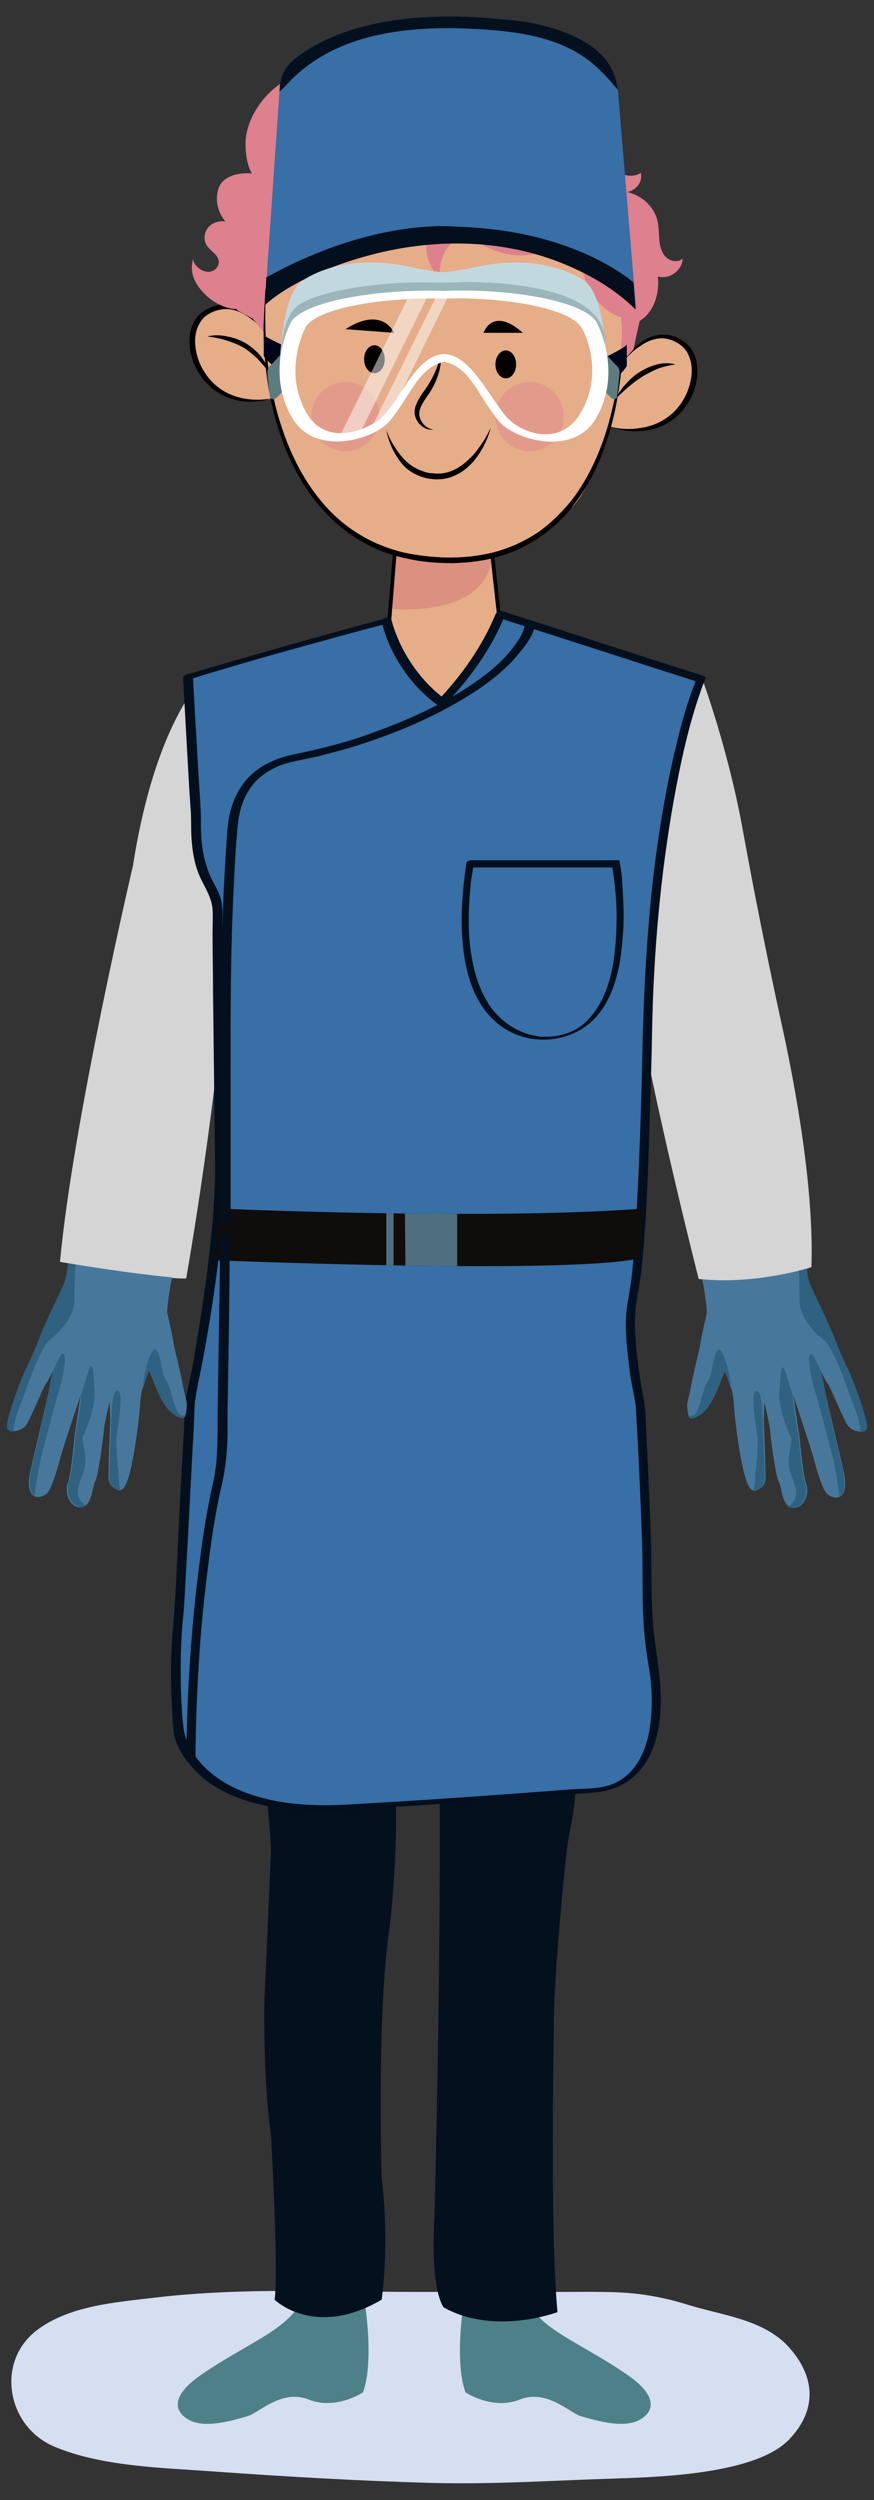 <?xml version="1.0" encoding="utf-8"?>
<!-- Generator: Adobe Illustrator 27.7.0, SVG Export Plug-In . SVG Version: 6.00 Build 0)  -->
<svg version="1.1" id="圖層_1" xmlns="http://www.w3.org/2000/svg" xmlns:xlink="http://www.w3.org/1999/xlink" x="0px" y="0px"
	 viewBox="0 0 169 483" style="enable-background:new 0 0 169 483;" xml:space="preserve">
<rect x="0" y="0" width="169" height="483" fill="#333333" stroke="none"/>
<style type="text/css">
	.st0{fill:#D5DFF1;}
	.st1{fill:#4E8089;}
	.st2{fill:#04101D;}
	.st3{fill:#D5D5D6;}
	.st4{fill:#E5AD88;}
	.st5{fill:#DC907F;}
	.st6{fill:#040000;}
	.st7{fill:#376FA6;}
	.st8{fill:#040F1D;}
	.st9{clip-path:url(#XMLID_00000139973368236143775420000015407355746795818174_);fill:#4F6F80;}
	.st10{opacity:0.4;}
	.st11{fill:#DE808D;}
	.st12{clip-path:url(#XMLID_00000176759806333695822210000010827150055102720642_);fill:#04101D;}
	.st13{fill:#00051A;}
	.st14{fill:#5C7C80;}
	.st15{opacity:0.5;}
	.st16{fill:#FFFFFF;}
	.st17{fill:#C1D9DE;}
	.st18{fill:#9AB6BA;}
	.st19{clip-path:url(#SVGID_00000075874987069855875600000007111044430028820375_);}
	.st20{fill:#47789C;}
	.st21{fill:#2F6180;}
	.st22{fill:#80BEDB;}
	.st23{clip-path:url(#SVGID_00000116195473316282872490000009430173857113165725_);}
</style>
<path class="st0" d="M132.4,445.1c-3.6-1.1-7.3-1.8-10.9-2.1c-4.2-0.3-8.5-0.2-12.7-0.2c-4.6,0-9.2,0-13.8,0c-4.7,0-9.4,0-14.1,0
	c-17,0-34-0.9-50.9,1.1c-7.5,0.9-16.3,1.5-22.6,6.1c-8.3,6-6.2,18.6,2.9,22.6c9.2,4,21.7,4.2,31.1,4.9c14,1,27.9,1.8,41.9,2.2
	c12.2,0.3,22.1-0.4,34.3-0.8c8.4-0.3,28.1-0.6,34.9-7.5c6.1-6.3,4.8-13.1-0.6-18.6C146.8,447.9,139.3,447.3,132.4,445.1z"/>
<g>
	<path class="st1" d="M70.2,442.7c0,0,2.4,12.8,0,19.5c0,0-5.2,3.5-10.5,1.4c-5.2-2.1-9.7,2.6-11.8,3.2c-5,1.5-8.5,2-11,0.9
		c-2.4-1.1-5.1-4.1,2.3-9.1c9.9-6.7,17.8-8.9,19.9-16H70.2z"/>
	<path class="st1" d="M90,442.7c0,0-2.4,12.8,0,19.5c0,0,5.2,3.5,10.5,1.4c5.2-2.1,9.7,2.6,11.8,3.2c5,1.5,8.5,2,11,0.9
		c2.4-1.1,5.1-4.1-2.3-9.1c-9.9-6.7-17.8-8.9-19.9-16H90z"/>
	<path class="st2" d="M51.1,342.6c0,0,1.1,9.5,1.3,15l-1.3,29.7c0,0-0.2,15.1,1.3,25.2c0,0,1.5,26.4,0.7,31.8c0,0,7.7,7.6,20.7,0
		c0,0,1.6-10.5,0-23.5c0,0-1-32.4,1.6-48.9c0,0,2-17,0.8-29.3C76.2,342.6,62.3,345.4,51.1,342.6z"/>
	<path class="st2" d="M111.4,340.7c0,0,0.2,5.7-0.8,10.9c-0.5,2.5-0.9,4.9-1.2,7.5c-0.8,8.1-2.4,24.3-2.3,32.8
		c0,0-0.8,39.2,0.7,54.8c0,0-12.1,4.6-22-0.9c0,0-2.6-2.9-1.8-17.2c0,0,1.3-47.8,1-86L111.4,340.7z"/>
	<path class="st3" d="M40.2,130c0,0-9.9,7.9-14.5,37.3c0,0-11.6,49.4-14.1,76.5c0,0,19.2,3.4,24.4,3.2c0,0,6.6-36.9,8.5-69.3
		c0,0-4.1-4.2-5.4-8.6c0,0-2.5-5.6-0.3-13.1L40.2,130z"/>
	<path class="st3" d="M135.8,131.2c0,0,5,13.5,7.8,29c2.2,12.1,4.6,24.1,7.2,36.1c3.3,14.7,6.6,33.9,6.1,48.5c0,0-9.5,3.7-21.8,2.3
		c0,0-9.1-35.8-12.1-54.9C120.6,176.5,129.2,151.7,135.8,131.2z"/>
	<g>
		<path class="st4" d="M96.5,119.2c-0.2-2.6-0.6-6.2-0.9-8.8c-0.2-1.2,0.1-2.7-0.5-3.8c-0.3-0.6-1-1.1-1.8-1.1c-0.7,0-1.3,0.5-2,0.7
			c-2.3,1-4.8,1.7-7.2,2.5c-1.3,0.4-2.7,0.9-4,1.3c-1.2,0.4-2.4,0.7-3,1.7c-0.5,0.2-0.9,0.6-1,1.1c-0.2,1.3-0.4,2.6-0.6,3.8
			c-0.2,1.4-0.6,2.9-0.6,4.3c0,1.4,2,4.3,3.5,6.9c0.6,1.1,5.9,9.2,6.9,8.5c2.7-1.8,3.4-4.3,4.9-6.1c2-2.3,1.9-3.2,2.7-4.4
			C94,124.4,96.6,120.6,96.5,119.2z"/>
		<g>
			<g>
				<path class="st5" d="M75.5,117.6c0,0,16.9,1.9,19.4-8.6v-1.7c0,0-11.3,2.9-18.4-0.4L75.5,117.6z"/>
			</g>
		</g>
		<g>
			<g>
				<path class="st6" d="M75.9,123c-0.1-0.3-0.1-0.6-0.2-1c0,0,0,0,0-0.1c-0.2-0.2-0.2-0.2-0.2-0.2c0-0.1,1.5-18.7,1.5-18.7
					l-0.7-0.1c-1.5,18.1-1.5,18.7-1.5,18.7c0,0.4,0.3,0.8,1,1.3L75.9,123c0,0.1,0,0.1,0,0.1C75.9,123.1,75.9,123,75.9,123z"/>
				<path class="st6" d="M95.1,103.4l-0.7,0.1l2.2,19.8c-0.9,0.5-1.8,0.9-2.7,1.3c0.1,0.2,0.1,0.5,0.1,0.7c1.1-0.4,2.2-1,3.2-1.5
					l0.2-0.1L95.1,103.4z"/>
			</g>
		</g>
	</g>
	<g>
		<path class="st7" d="M74.7,119.9c0,0,2.4,10.1,10.7,16c0,0,7.9-8.3,11.4-17l38.8,12.5c0,0-9,20.6-10.3,67.6c0,0-0.8,44.4-3.1,53.3
			c0,0-1.1,5.2,1.7,19.9c0,0,1.1,19,1.3,29.9c0,0-0.2,11.4,0.9,18.3c0,0,5,22.3-9.4,25.5c0,0-27.8,2.2-49.6,3.4
			c0,0-27.2,2.9-32.4-14.1c0,0-1.5-10.7,0-23.7l2.2-40.9c0,0,6.5-30,5.6-50.2l-0.5-44.5c0,0,0.2-2.2-2-5.8c0,0-2.5-4.5-2.1-12.5
			l-1.5-26.8C36.4,130.8,54.3,125.3,74.7,119.9z"/>
		<g>
			<path class="st8" d="M73.8,120.1c1.5,6.3,5.6,12.4,10.9,16.2c0.4,0.3,1.2,0,1.5-0.3c4.7-5,9-10.9,11.5-17.3
				c-0.5,0.2-1,0.4-1.5,0.6c4.4,1.4,8.7,2.8,13.1,4.2c6.9,2.2,13.9,4.5,20.8,6.7c1.6,0.5,3.2,1,4.9,1.6c-0.1-0.2-0.2-0.4-0.3-0.6
				c-1.4,3.3-2.4,6.8-3.3,10.2c-2.7,10.5-4.4,21.2-5.5,31.9c-1,10.2-1.5,20.4-1.7,30.6c-0.2,9.4-0.5,18.8-1,28.2
				c-0.2,4.7-0.5,9.3-1,14c-0.2,2.3-0.7,4.5-1,6.7c-0.5,4,0.1,8.3,0.6,12.3c0.3,2.6,1.1,5.2,1.2,7.7c0.1,1.8,0.2,3.5,0.3,5.3
				c0.3,6.2,0.6,12.4,0.8,18.6c0.2,4.6,0.1,9.1,0.2,13.7c0.1,4,0.5,7.9,1.2,11.9c0.6,3.7,0.7,7.5,0.2,11.2
				c-0.6,4.3-2.4,8.8-6.6,10.9c-2.6,1.3-5.8,1.1-8.6,1.3c-14.2,1.1-28.4,2.1-42.6,2.9c-6.5,0.4-12.9,0.2-19.1-1.8
				c-4.6-1.5-8.9-4.1-11.5-8.2c-0.9-1.4-1.6-3-1.8-4.7c-0.3-2.3-0.4-4.6-0.5-6.9c-0.1-4-0.1-8,0.2-12.1c0.1-1.6,0.3-3.1,0.4-4.6
				c0.2-3,0.3-6,0.5-8.9c0.5-8.7,0.9-17.4,1.4-26.2c0.1-1.6,0-3.4,0.3-5c0.4-2.8,1.1-5.6,1.6-8.4c2.3-12.8,4.2-25.9,4.1-38.9
				c-0.1-6.1-0.2-12.2-0.2-18.2c-0.1-8.5-0.2-16.9-0.3-25.4c0-1.5,0.1-3.2-0.1-4.7c-0.3-2.1-1.6-3.8-2.4-5.7c-1-2.5-1.5-5.1-1.6-7.7
				c-0.1-1.6,0-3.3-0.1-4.9c-0.1-1.6-0.2-3.2-0.3-4.8c-0.3-4.5-0.5-9.1-0.8-13.6c-0.1-2.4-0.3-4.9-0.4-7.3c-0.3,0.2-0.5,0.5-0.8,0.7
				c8.4-2.6,16.8-5,25.3-7.3c4.3-1.2,8.7-2.4,13-3.5c1.1-0.3,0.8-1.3-0.3-1c-12,3.2-24,6.6-35.9,10.1c-0.8,0.2-1.6,0.5-2.4,0.7
				c-0.3,0.1-0.8,0.3-0.8,0.7c0.4,7.2,0.8,14.4,1.2,21.5c0.1,1.5,0.2,2.9,0.3,4.4c0.1,2,0,3.9,0.2,5.9c0.2,2.4,0.7,4.8,1.7,6.9
				c0.9,1.9,2.1,3.7,2.3,5.9c0.1,1.6,0,3.2,0,4.7c0,4,0.1,8,0.1,12.1c0.1,8.4,0.2,16.7,0.3,25.1c0,2.9,0.1,5.7,0.1,8.6
				c-0.1,7-0.8,14-1.7,20.9c-0.8,5.8-1.7,11.5-2.7,17.2c-0.4,2.1-1,4.3-1.3,6.4c-0.3,2.2-0.2,4.4-0.4,6.6c-0.2,4.4-0.5,8.8-0.7,13.2
				c-0.4,6.9-0.6,13.9-1.1,20.8c-0.2,3-0.5,6-0.6,9c-0.1,3.4,0,6.9,0.2,10.3c0.1,1.5,0.1,3.2,0.4,4.7c0.4,2.1,1.7,4.2,3.1,5.8
				c5.7,7,16.1,8.8,24.7,8.9c2.4,0,4.7-0.1,7.1-0.3c7.9-0.5,15.8-1,23.7-1.6c6.2-0.4,12.5-0.9,18.7-1.4c3-0.2,6-0.2,8.7-1.5
				c8.2-3.9,8.7-14.5,7.7-22.2c-0.4-3.4-1-6.7-1.2-10.2c-0.3-4.7-0.2-9.5-0.3-14.2c-0.2-6.4-0.5-12.7-0.8-19.1
				c-0.1-2.1-0.2-4.3-0.3-6.4c-0.1-2-0.6-4-0.9-5.9c-0.7-4.6-1.4-9.5-1-14.2c0.2-2.1,0.7-4.2,1-6.3c1.1-9.8,1.4-19.6,1.7-29.4
				c0.2-6.2,0.4-12.3,0.5-18.5c0.3-14.8,1.6-29.6,4.2-44.2c1.3-7.1,2.8-14.2,5.2-21c0.2-0.6,0.4-1.2,0.7-1.8
				c0.1-0.2,0.1-0.3,0.2-0.5c0.1-0.2,0,0,0,0c0.1-0.3,0-0.5-0.3-0.6c-4.4-1.4-8.7-2.8-13.1-4.2c-6.9-2.2-13.9-4.5-20.8-6.7
				c-1.6-0.5-3.2-1-4.9-1.6c-0.5-0.2-1.3,0.1-1.5,0.6c-2.5,6.1-6.6,11.9-11.2,16.7c0.5-0.1,1-0.2,1.5-0.3c-5.1-3.7-9-9.7-10.5-15.7
				C75.5,119,73.6,119.4,73.8,120.1z"/>
		</g>
	</g>
	<g>
		<path class="st7" d="M90.9,166.5h28.2c0,0,5.6,33.8-13.5,34.1C105.6,200.7,85.5,202.5,90.9,166.5z"/>
		<path class="st8" d="M120.4,171.8c-0.1-1.7-0.2-3.5-0.6-5.2c0-0.1,0-0.2,0-0.3c0-0.1-0.3-0.1-0.4-0.1c-3.2,0-6.4,0-9.5,0
			c-5.1,0-10.1,0-15.2,0c-1.2,0-2.3,0-3.5,0c-0.4,0-0.9,0.2-1,0.4c-0.8,5.5-1.3,11.2-0.6,16.8c0.4,3.6,1.3,7.1,3.1,10.2
			c2.1,3.6,5.5,6.2,9.6,7c3.5,0.7,7.5,0,10.5-2c5.6-3.7,7.2-11.2,7.6-17.5C120.7,178.1,120.6,174.9,120.4,171.8z M119.2,178.4
			c-0.1,6.2-0.9,13.7-5.4,18.5c-2.1,2.3-4.9,3.3-7.9,3.4c-0.2,0-0.4,0-0.6,0c0.1,0-0.1,0-0.2,0c-0.1,0-0.2,0-0.3,0
			c-0.3,0-0.5,0-0.8-0.1c-3.6-0.5-6.9-2.6-9.1-5.6c-1.8-2.6-2.9-5.6-3.5-8.7c-1-4.8-0.9-9.9-0.4-14.8c0.1-1.5,0.3-2.1,0.5-3.5
			c2.9,0,5.8,0,8.6,0c5.1,0,10.1,0,15.2,0c1,0,2.1,0,3.1,0C119,171.4,119.3,174.6,119.2,178.4z"/>
	</g>
	<g>
		<defs>
			<path id="XMLID_70_" d="M42.5,233.5c0,0,51.2,2.3,81.8,0l-0.5,9.5c0,0-6,3.3-82.1,0.5C41.7,243.5,42.1,240.5,42.5,233.5z"/>
		</defs>
		<use xlink:href="#XMLID_70_"  style="overflow:visible;fill:#0E0D0C;"/>
		<clipPath id="XMLID_00000174566312156050676300000002604031626901904047_">
			<use xlink:href="#XMLID_70_"  style="overflow:visible;"/>
		</clipPath>
		<polygon style="clip-path:url(#XMLID_00000174566312156050676300000002604031626901904047_);fill:#4F6F80;" points="76.1,244.9 
			74.7,244.8 74.7,234.1 76.1,234.1 		"/>
		<polygon style="clip-path:url(#XMLID_00000174566312156050676300000002604031626901904047_);fill:#4F6F80;" points="88.4,245 
			78.4,244.9 78.3,234.1 88.4,234.2 		"/>
	</g>
	<g>
		<path class="st2" d="M101.4,121.1c0,0.1,0,0.2-0.1,0.2c0-0.1,0-0.1,0,0.1c0,0.1-0.1,0.3-0.1,0.4c-0.3,0.8-0.8,1.7-1.2,2.2
			c-2.1,3.2-5.1,5.7-8.1,7.8c-6.2,4.3-13.2,7.4-20.2,9.9c-4.6,1.7-9.4,2.9-14.2,3.9c-2.5,0.5-4.8,1.2-7,2.6c-4.1,2.6-6.1,7-6.5,11.8
			c-0.3,3.7-0.5,7.5-0.7,11.2c-0.6,12.9-0.6,25.7-0.6,38.6c0,8.5,0,17,0,25.4c0,0.2,0,0.4,0,0.6c0,1,1.9,0.7,1.9-0.1
			c0-7.7,0-15.5,0-23.2c0-12.2-0.1-24.5,0.4-36.7c0.2-4.8,0.4-9.6,0.8-14.4c0.1-0.7,0.1-1.5,0.2-2.2c0.3-3.1,1.4-6.1,3.5-8.3
			c1.7-1.7,3.9-2.9,6.2-3.5c1.8-0.5,3.7-0.8,5.5-1.2c2.3-0.6,4.7-1.2,7-1.9c7.8-2.4,15.5-5.6,22.4-9.9c3.7-2.3,7.4-5.1,10.1-8.6
			c1.1-1.3,2.3-3,2.7-4.7c0-0.1,0-0.1,0.1-0.2C103.4,120.1,101.6,120.3,101.4,121.1L101.4,121.1z"/>
	</g>
	<g>
		<path class="st2" d="M42.6,238.9c-0.1,4.4-0.1,8.8-0.2,13.2c-0.1,6.6-0.2,13.2-0.3,19.8c-0.1,4.9,0.2,9.8-0.9,14.6
			c-1.1,4.8-1.9,9.7-2.5,14.6c-1.5,11.1-2.3,22.4-2.6,33.6c0,1.8-0.1,3.6-0.1,5.4c0,0.4,1.8,0.1,1.8-0.5c0.1-12,0.8-24,2.3-35.9
			c0.7-5.7,1.5-11.4,2.8-16.9c0.7-3,1-6.1,1.1-9.3c0-1.6,0-3.1,0-4.7c0.1-6.2,0.2-12.3,0.3-18.5c0-3.4,0.1-6.7,0.1-10.1
			c0-1.9,0.2-3.8,0.1-5.6c0-0.1,0-0.2,0-0.3C44.4,238,42.6,238.3,42.6,238.9L42.6,238.9z"/>
	</g>
	<g>
		<path class="st4" d="M133.8,70.5c-0.1-1-0.2-2.1-0.7-3c-0.5-0.9-1.3-1.5-2.3-1.7c-0.1-0.1-0.1-0.2-0.2-0.2c-4.9-1.9-10,3.4-10,3.4
			c0.3-3,0.9-7.4-0.2-10.1c-1.4-3.4-3.2-6.5-4.4-9.9c-0.5-1.6-0.9-3.2-1.4-4.8c-0.7-2.3-2.5-3.2-4.8-2.5c-2.9,0.9-5.4,3.4-8.5,3.8
			c-3.3,0.4-6.7-1.2-9.8-2.2c-2-0.7-4-1.4-6-2c-2-0.6-3.9-0.5-6-0.3c-0.4,0-0.8,0.1-1.2,0.1c-0.7-1.9-3.7-2.1-4.8-0.3
			c0,0,0,0.1-0.1,0.1c-1.9-0.3-3.5-1-5.4-1.5c-3.9-1-5.8,4.1-7.3,6.8c-1.4,2.5-2.9,4.9-5.5,6.1c-0.2,0.1-0.3,0.2-0.5,0.3
			c-0.2-0.1-0.5-0.2-0.7-0.2c-1-0.1-2.1,0.3-2.6,1.3c-0.6,1.2-0.6,2.5-0.7,3.8c-0.1,1.4-0.1,2.8,0,4.2c0,0,0,0.1,0,0.1
			c-0.6-0.3-1.3-0.6-1.9-0.9c-2.7-1.1-6.2-2-8.8-0.2c-2.8,1.9-3.2,5.6-2.1,8.6c1.2,3.5,3.2,6.1,6.5,7.4c2.5,1,5.5,0.8,8.2,0.4
			C56.5,94.6,66,102.2,71.8,105c5.7,2.7,13.6,4.2,19.8,3c3.2-0.6,6-1.2,8.9-2.8c3-1.7,5.9-3.6,8.6-5.8c2.8-2.2,4.3-5.2,5.6-8.4
			c1.1-2.7,2.2-5.9,3.2-8.7c0.4,0.3,4,1.1,7.4,0.5c3.5-0.6,6.2-2.6,7.7-6C133.8,74.8,134,72.6,133.8,70.5z"/>
		<g>
			<g>
				<path class="st6" d="M52.6,47.5c-1.2,5.9-1.5,12-1.2,18c0.3,6,1.3,12,3.3,17.7c1.9,5.6,4.8,11,8.9,15.3
					c4.1,4.3,9.4,7.2,15.2,8.4c5.7,1.1,11.8,1.2,17.4-0.4c2.8-0.8,5.5-2.1,7.9-3.7c2.4-1.7,4.5-3.8,6.4-6.1c3.6-4.7,6-10.3,7.5-16.1
					c1.5-5.8,2.3-11.8,2.5-17.9c0.1,6-0.5,12.1-1.9,18c-1.4,5.9-3.7,11.6-7.4,16.5c-3.6,4.9-8.8,8.6-14.7,10.3
					c-2.9,0.9-5.9,1.2-8.9,1.3c-3,0-6-0.2-9-0.9c-5.9-1.2-11.4-4.3-15.6-8.8c-4.2-4.4-7.1-9.9-9-15.7c-1.9-5.8-2.8-11.8-3-17.9
					C50.8,59.5,51.3,53.4,52.6,47.5z"/>
			</g>
		</g>
		<g>
			<g>
				<ellipse class="st6" cx="72.4" cy="69.4" rx="2" ry="2.7"/>
			</g>
		</g>
		<g>
			<g>
				<ellipse class="st6" cx="97.8" cy="70.4" rx="2" ry="2.7"/>
			</g>
		</g>
		<g>
			<g>
				<path class="st6" d="M85.2,68.4c0.2,1.5-0.1,3-0.6,4.4c-0.5,1.4-1.2,2.7-2.1,3.9c-0.8,1.2-1.6,2.4-1.4,3.6
					c0.2,1.2,1.2,2.5,2.7,2.7c-1.5,0.2-3-0.9-3.5-2.5c-0.3-0.8-0.1-1.7,0.2-2.4c0.3-0.7,0.7-1.4,1.1-2
					C83.3,73.8,84.7,71.3,85.2,68.4z"/>
			</g>
		</g>
		<g>
			<g>
				<path class="st6" d="M74.7,83c0.4,1.2,0.9,2.3,1.6,3.3c0.6,1,1.4,2,2.2,2.8c0.9,0.8,1.8,1.4,2.9,1.8c0.3,0.1,0.5,0.2,0.8,0.3
					c0.3,0.1,0.6,0.1,0.8,0.2c0.6,0,1.1,0.1,1.7,0.1c2.3,0,4.4-1.2,6.1-2.9c0.9-0.8,1.6-1.8,2.3-2.8c0.7-1,1.3-2.1,1.8-3.2
					c-0.6,2.4-1.8,4.7-3.4,6.6c-0.8,0.9-1.8,1.8-3,2.4c-1.1,0.6-2.4,1-3.7,1c-2.5,0.1-5.2-0.9-6.9-2.8C76.2,87.8,75.1,85.4,74.7,83z
					"/>
			</g>
		</g>
		<g class="st10">
			<g>
				<path class="st11" d="M109,80.5c0,3.7-3,6.7-6.6,6.7c-3.6,0-6.6-3-6.6-6.7c0-3.7,3-6.7,6.6-6.7C106.1,73.8,109,76.8,109,80.5z"
					/>
			</g>
		</g>
		<g class="st10">
			<g>
				<path class="st11" d="M73.4,80.5c0,3.7-3,6.7-6.6,6.7c-3.6,0-6.6-3-6.6-6.7c0-3.7,3-6.7,6.6-6.7C70.5,73.8,73.4,76.8,73.4,80.5z
					"/>
			</g>
		</g>
		<g>
			<g>
				<path class="st6" d="M66.8,63.6l9.4,0.7C76.2,64.3,74,59,66.8,63.6z"/>
			</g>
		</g>
		<g>
			<g>
				<path class="st6" d="M101.1,64.3l-7.6,0C93.5,64.3,95.2,59.1,101.1,64.3z"/>
			</g>
		</g>
		<g>
			<g>
				<g>
					<g>
						<path class="st6" d="M120.1,70.4c0.9-1.5,2.1-2.9,3.5-4c1.4-1.1,3.2-1.9,5.1-1.7c0.9,0,1.9,0.3,2.7,0.8c0.8,0.4,1.6,1,2.2,1.8
							c1.1,1.6,1.4,3.6,1.2,5.5c-0.4,3.7-2.6,7.2-5.8,9c-1.6,0.9-3.4,1.4-5.2,1.5c-1.8,0.1-3.6-0.1-5.3-0.7c1.7,0.3,3.5,0.4,5.2,0.1
							c1.7-0.2,3.4-0.8,4.8-1.7c2.9-1.8,4.8-5,5.2-8.4c0.2-1.7-0.1-3.4-1-4.8c-0.5-0.7-1.1-1.2-1.8-1.6c-0.7-0.4-1.5-0.7-2.3-0.8
							c-1.6-0.2-3.3,0.4-4.7,1.4C122.4,67.7,121.2,69,120.1,70.4z"/>
					</g>
				</g>
				<g>
					<g>
						<path class="st6" d="M119.1,77c0.5-1.1,1.2-2.1,2-2.9c0.8-0.9,1.7-1.7,2.7-2.3c1-0.6,2.1-1.1,3.3-1.4c1.2-0.3,2.4-0.3,3.5,0
							c-1.2,0.2-2.2,0.4-3.3,0.8c-1,0.4-2,0.9-3,1.5C122.4,73.9,120.7,75.4,119.1,77z"/>
					</g>
				</g>
			</g>
			<g>
				<g>
					<g>
						<path class="st6" d="M51.4,64.4c-1.1-1.4-2.4-2.6-3.9-3.5c-1.4-0.9-3.1-1.4-4.8-1.1c-1.6,0.3-3.2,1.1-4,2.5
							c-0.9,1.4-1.1,3.1-0.9,4.8c0.4,3.4,2.4,6.5,5.2,8.3c2.9,1.8,6.5,2.2,9.9,1.5c-1.7,0.5-3.4,0.8-5.2,0.7
							c-1.8-0.1-3.6-0.6-5.1-1.5c-3.2-1.8-5.4-5.2-5.9-8.9c-0.2-1.8,0-3.8,1.1-5.5c0.5-0.8,1.3-1.5,2.1-1.9c0.8-0.4,1.7-0.8,2.6-0.9
							c1.9-0.2,3.7,0.5,5.2,1.5C49.2,61.6,50.4,62.9,51.4,64.4z"/>
					</g>
				</g>
				<g>
					<g>
						<path class="st6" d="M40.1,65c1.2-0.3,2.5-0.3,3.8,0c1.3,0.2,2.5,0.7,3.6,1.3c1.1,0.7,2.1,1.5,2.9,2.5c0.8,1,1.4,2.1,1.8,3.3
							c-0.8-1-1.6-1.9-2.4-2.8c-0.9-0.8-1.8-1.6-2.8-2.2C44.9,66,42.6,65.3,40.1,65z"/>
					</g>
				</g>
			</g>
		</g>
		<g>
			<g>
				<g>
					<path class="st11" d="M128.9,49.8c-0.9-0.8-1.3-2.1-1.4-3.3c-0.1-1.2-0.1-2.4-0.3-3.6c-0.7-3.1-3.1-5.1-5.9-5.8
						c0.6-0.1,1.1-0.4,1.5-0.7c0.9-0.7,1.4-1.9,1.1-3c-1.7,1.1-4.2,0.5-5.2-1.2c-0.5-0.8-0.7-1.7-0.9-2.5c-0.5-1.7-1.2-3.3-2.1-4.8
						c-0.7-1.2-1.6-2.3-2.9-2.9c-1.2-0.6-2.8-0.6-3.9,0.3c-0.1-3.5-3.4-6.3-6.8-6.8c-1.2-0.2-3.9,0.1-6.2,0.8c0-0.2,0.1-0.4,0.1-0.6
						c0.3-2.8-0.8-5.7-2.9-7.5c-0.2,2.9-3.1,5-5.9,5.4c-2.9,0.4-5.7-0.5-8.5-1c-1.8-0.3-3.9-0.3-5,1.1c-1.4-0.9-3-1.6-4.6-1.3
						c-1.6,0.2-3.1,1.6-3.1,3.2c-2.4-1.6-5.6-1.9-8.4-1.1c-2.8,0.9-5.2,2.8-7,5.1c-1.7,2.2-2.9,4.8-3.1,7.5
						c-0.1,1.6,0.1,4.6,1.2,6.4c0,0,0,0,0,0c-2.6-0.2-5.8,0.5-6.5,3.1c-0.4,1.3-0.6,3.8,1.4,6.2c-1.2-0.2-2.5,0.2-3.3,1.1
						c-0.8,0.9-1,2.4-0.4,3.4c0.7,1.2,2.4,1.9,2.4,3.3c0,1-0.8,1.8-1.8,1.9c-0.9,0.1-1.9-0.4-2.5-1.1c-0.4-0.4-0.7-1-0.6-1.5
						c-1,3.1,0.7,5.5,2.5,7.2c1.1,1.1,3.7,2.7,5.9,2.6c0,0.1,0,0.1,0,0.2l3.1,1.7l2,2.5l0.4-8.2c11.9-1.7,15.6-11,16.7-15.4
						c3,2.7,8.4,5.6,15.9,2.7c0,0-3.9,5.1,1.1,10.6c0,0-0.6-7.4,5.6-8.3c0,0,10.6,9.4,21-1.2c0,15.2,8.5,17,8.5,17l0.2,3.3l-0.5,5.9
						l2.7-3c0,0,0.4-2.1,1.2-5.5c2.8-1.7,3.9-5.5,3.5-8.6c2.2,0.7,4.8-1.2,4.8-3.5C131.4,50.7,129.8,50.6,128.9,49.8z"/>
				</g>
			</g>
		</g>
		<g>
			<g>
				<defs>
					<path id="XMLID_65_" d="M51.3,57.3l2.8-40.5c0.1-2,1.1-3.9,2.6-5.2c4.6-3.8,16.4-10.5,41.1-7.8c0,0,11.4,0.5,17.9,6.2
						c2.2,1.9,3.5,4.7,3.8,7.6l3.5,42.1c0,0-12.5-14.5-33.9-14.6C89.1,45.2,67.9,45.2,51.3,57.3z"/>
				</defs>
				<use xlink:href="#XMLID_65_"  style="overflow:visible;fill:#376FA6;"/>
				<clipPath id="XMLID_00000108306009067072053390000008934251012625039008_">
					<use xlink:href="#XMLID_65_"  style="overflow:visible;"/>
				</clipPath>
				<path style="clip-path:url(#XMLID_00000108306009067072053390000008934251012625039008_);fill:#04101D;" d="M125.8,15.2
					c-1.5-2-4.3-3.3-6.1-4.5c-3.5-2.2-7.2-4.1-11.1-5.2c-6.8-1.9-13.9-3.2-21-3.6c-6.3-0.4-12.8-0.2-18.7,1.9c-4.3,1.5-8.2,4-12,6.5
					c-1.5,1-2.9,1.9-4.2,3.1c-0.7,0.7-1.4,1.4-1.6,2.4s0.2,2.1,1.1,2.4c1.1,0.3,2.1-0.7,2.9-1.5C63.9,6.8,77.4,5.1,89.7,5.5
					c7.7,0.3,16.7,1,23.2,5.5c4.4,3,7.4,7.6,10.9,11.7c0.2,0.2,0.3,0.4,0.6,0.4c0.5,0.1,0.8-0.4,1-0.9c0.7-1.4,1.3-3,1.3-4.6
					C126.7,16.7,126.3,15.9,125.8,15.2z"/>
			</g>
			<path class="st8" d="M51.5,53.6L51.2,59c0,0,5.1-5.4,19.2-9.4c13.4-3.8,27.8-3.6,40.5,2.2c4.2,1.9,8.5,4.5,12,8l-0.4-5.2
				c0,0-11.1-10.2-34.3-10.8C88.2,43.8,72.6,41.9,51.5,53.6z"/>
		</g>
		<g>
			<path class="st13" d="M117.1,69c0,0,3.5-1.7,4.1-2.4v4.1c0,0-1.3,2.3-3.9,3.2L117.1,69z"/>
			<path class="st13" d="M55.6,67.1c0,0-3.9-1.7-4.6-2.4v4.1c0,0,1.5,2.3,4.4,3.2L55.6,67.1z"/>
			<path class="st14" d="M116.7,67.9c0,0,2.4,2.7,2.6,2.8c0,0,0.5,0.4,0.5,1.2c0,0.8-0.5,4.9-0.5,4.9s-0.5,0.7-1.2,0
				c-0.7-0.7-1.7-1.8-1.7-1.8L116.7,67.9z"/>
			<g class="st15">
				<path class="st16" d="M80.5,56.5c-0.4,0-0.8,0-1.1,0L65.9,83.9C66,84,66.2,84,66.3,84c0.2,0,0.3,0.1,0.5,0.1
					c0.1,0,0.6,0.1,0.7,0.1c0.1,0,0.2,0,0.2,0c0.2,0,0.4,0,0.7-0.1c0,0,0.6-0.1,0.7-0.1c0.1,0,0.3-0.1,0.4-0.1L83,56.6
					C82.2,56.5,81.4,56.5,80.5,56.5z"/>
				<path class="st16" d="M87,56.6c-0.3,0-0.6,0-0.9,0c-0.5,0-0.9,0-1.4,0L71.5,83.3c0.1,0,0.2-0.1,0.2-0.1c0.2-0.1,0.4-0.2,0.6-0.3
					c0.3-0.2,0.5-0.3,0.8-0.5c0.1,0,0.1-0.1,0.1-0.1c0,0,0,0,0,0c0.4-0.3,0.8-0.7,1.1-1.1c0.2-0.3,0.5-0.5,0.9-0.6L87,56.6
					C87,56.6,87,56.6,87,56.6z"/>
			</g>
			<path class="st14" d="M54.8,67.9c0,0-2.4,2.7-2.6,2.8c0,0-0.5,0.4-0.5,1.2c0,0.8,0.5,4.9,0.5,4.9s0.5,0.7,1.3,0
				c0.8-0.7,1.7-1.8,1.7-1.8L54.8,67.9z"/>
			<path class="st17" d="M113.4,54.6c0,0-7.6-6.5-22.8-2.7c0,0-3.3,0.6-4.9,0.7c-1.6-0.1-4.9-0.7-4.9-0.7C65.6,48.1,58,54.6,58,54.6
				c-3.7,3.3-3.9,16.1-3.9,16.1l1.3,0.1c0.9-3.6,2.1-5.9,3.9-9.2c0.8-1.3,2.6-3.1,3.9-2.3c0.1,0,0.1,0.1,0.2,0.1
				c0.3-0.2,0.7-0.2,1.1-0.3c5.7-1.9,11.8-1.9,17.7-2.2c6.8-0.3,13.1-0.1,20,0.7c1,0.1,2.4-0.1,2.9,0.7c3.7,0.6,7.5,1.9,9.6,5.4
				c1.2,2,1.9,4.5,2.1,6.9l0.5,0C117.3,70.7,117.1,57.9,113.4,54.6z"/>
			<path class="st18" d="M54.4,67.9c0,0,0-6.6,3.4-9c3.5-2.5,15.1-4.7,26.6-4.3c0,0,3.2,0,5.2-0.1c2,0,28.8-0.5,27.3,12.5l-5-6.8
				l-12.5-2.9l-12.6-0.9l-19.6,1.7L57.9,62L54.4,67.9z"/>
			<path class="st16" d="M115.2,62c-3.2-4.2-17.7-6.3-29.4-5.8c-11.7-0.4-26.2,1.7-29.4,5.8c0,0-5.4,9.6,0.2,18.9
				c4.4,7.3,15.7,4.1,18.8,0.4c4-4.9,5.5-10.3,10.5-11.4c5,1,6.5,6.5,10.5,11.4c3,3.7,14.4,7,18.8-0.4C120.7,71.5,115.2,62,115.2,62
				z M112.2,79.9c-4,6.6-11.6,3.8-14.4,0.5c-3.6-4.4-7-11.9-12-12c-4.8,0.3-7.4,6.7-11,11.2c-2.7,3.4-11.4,7-15.4,0.4
				c-5-8.4-0.2-17-0.2-17c2.9-3.8,16-5.6,26.5-5.3c10.5-0.4,23.6,1.5,26.5,5.3C112.4,62.8,117.3,71.5,112.2,79.9z"/>
		</g>
	</g>
	<g>
		<defs>
			<path id="SVGID_1_" d="M11.6,243.8c0,0,15.1,2.6,24.4,3.2l7.4,28.3l-11.6,15.9c0,0-21,4.7-21.2,4.6c-0.2-0.1-7.4-8.4-7.4-8.4
				L0,272.7l6.3-19.2L11.6,243.8z"/>
		</defs>
		<clipPath id="SVGID_00000052102470394305336150000000473362269316256435_">
			<use xlink:href="#SVGID_1_"  style="overflow:visible;"/>
		</clipPath>
		<g style="clip-path:url(#SVGID_00000052102470394305336150000000473362269316256435_);">
			<g>
				<path class="st20" d="M10.3,264.9c0.6-1.5-0.9,1.8-1.4,2.4c-0.5,0.6-3.1,7.1-3.9,8.1c-0.8,1-2.8,1.6-3.5,0.5
					c-0.6-1.1,2.8-9.9,3.4-11.1c0.6-1.2,1.9-4,3-6.9c1.1-2.9,4.1-8.7,4.7-10.4c0.6-1.7,1.2-8.8,1.2-8.8c1.2-1.2,2,0.6,3.1,0.9
					c1.1,0.3,1.9-1.1,3.1-1.1c1.2,0,2.2,1.1,3.5,1.9c1.3,0.8,3.4,0.1,3.4,0.1c2.1-0.3,4,1,4,1s3.9-0.2,4.1,0.6
					c0.1,0.8-1.4,3.5-1.8,5.1c-0.4,1.6-0.8,4.9-0.9,6.3c0,0,1,4.2,1.3,6.2c0.4,2,1.3,5.3,1.8,8.2c0.6,3.1,0.9,2.7,0.6,4.9
					c-0.2,2.1-2.7,0.5-3.8-0.9c-1.5-2-2.6-5.3-2.6-5.3l-0.8-1.9c0,0-1.5,3-1.7,6.4c-0.2,3.4-1.1,9.5-1.5,11.2
					c-0.3,1.7-1.1,4.9-1.9,5.4c-0.8,0.6-2.6-0.4-2.7-2c-0.1-1.7,0.3-10.5,0.3-11.4c0-0.9-0.1-3.5-0.1-3.5s-1,4.1-1.1,5.4
					c-0.1,1.4-1.1,9.1-1.7,10c-0.6,0.9-0.5,4.8-2.7,5c-2.1,0.2-3.3-2.6-2.6-4.6c0.7-2,1.1-7.4,1.3-9c0,0,1.1-7.6,1.2-8.1
					c0,0-3.6,10.8-3.9,12c-0.3,1.2-1.7,6.4-2.7,7.1c0,0-1.4,1.1-2.5,0.4c-1.1-0.7-1.1-2.9-0.6-4.9c0.4-2,3.4-14.4,3.5-15.2
					C9.6,268.1,10,265.4,10.3,264.9z"/>
				<g>
					<path class="st21" d="M2.6,276.6c0-2.1,1.3-5.1,1.8-6.4c0.7-1.8,3.4-10.1,5.4-11.5c2-1.4,4.6-4.7,4.6-7.4c0-2.7,0-7.4,0.6-8.7
						c0.6-1.4,1.3,0.4,2.7-0.4c1.4-0.8,2.1-2,3.6-1.3c1.4,0.6,2.4,2,4.2,1.1c0.9-0.5,1.7-1,2.2-1.5c-0.3,0-0.6,0-0.9,0.1
						c0,0-2.2,0.7-3.4-0.1c-1.3-0.8-2.3-1.9-3.5-1.9c-1.2,0-2,1.4-3.1,1.1c-1.1-0.3-1.9-2-3.1-0.9c0,0-0.6,7.2-1.2,8.8
						c-0.6,1.7-3.6,7.5-4.7,10.4c-1.1,2.9-2.4,5.7-3,6.9c-0.6,1.2-4,10-3.4,11.1C1.7,276.4,2.1,276.6,2.6,276.6z"/>
					<path class="st21" d="M27.7,268.3c0.5-2.1,1.2-3.5,1.2-3.5l0.8,1.9c0,0,1.1,3.3,2.6,5.3c1,1.3,3.1,2.7,3.6,1.5
						c-0.6,0-1.2-0.1-1.5-0.6c-0.8-1.3-1.5-5-2-5.7c-0.5-0.7-1-1.9-1.1-3c-0.2-1.1-0.8-4.3-1.6-3.4
						C28.8,261.5,27.5,266.6,27.7,268.3z"/>
					<path class="st21" d="M22.9,268.7c-1-0.4-1.2,2-1.4,5.7c0,0.9-0.4,9.7-0.3,11.4c0.1,1.4,1.3,2.2,2.1,2.2
						c-0.4-1.3-0.3-3.1-0.4-3.8c-0.2-1.2-0.6-5.7-0.3-7.1C22.8,275.6,23.9,269.1,22.9,268.7z"/>
					<path class="st21" d="M15.2,287.1c0.6-2.1,1.3-2.9,1.3-4.9c0-2-0.8-4.1-0.4-4.8c0.4-0.7,2.3-5.4,2.2-8.2
						c-0.2-2.7-0.2-6.5-1-4.8c-0.3,0.7-1.2,3.7-2.2,7c0.4-1.2,0.7-2,0.7-2c0,0.5-1.2,8.1-1.2,8.1c-0.2,1.6-0.6,7-1.3,9
						c-0.7,2,0.5,4.8,2.6,4.6c0.3,0,0.5-0.1,0.7-0.3C15.4,290.4,14.7,288.6,15.2,287.1z"/>
					<path class="st21" d="M6,284.1c-0.4,2-0.4,4.2,0.6,4.9c0,0,0.1,0,0.1,0.1c0.2-2.2,0.9-6.1,1.3-7.8c0.6-2.2,2.7-10.4,3.4-12.6
						c0.7-2.3,1.7-6.8,0.8-7.2c-0.3-0.1-1.1,1.4-2,3.5c-0.2,0.6-0.7,3.2-0.8,4C9.4,269.7,6.4,282.1,6,284.1z"/>
				</g>
				<path class="st22" d="M34.9,242.6c0.1-0.2,0.1-0.4,0.1-0.5c-0.1-0.8-4.1-0.6-4.1-0.6s-2-1.4-4-1c0,0-2.2,0.7-3.4-0.1
					c-1.3-0.8-2.3-1.9-3.5-1.9c-1.2,0-2,1.4-3.1,1.1c-1.1-0.3-1.9-2-3.1-0.9c0,0,0,0.2,0,0.5c0.2,0,0.3,0,0.4,0
					c0.4-0.1,1.4,0.7,2.5,1.3c1.2,0.6,1.8-0.4,2.8-1c1-0.5,2.2,0.7,2.8,1.2c0.6,0.5,1.2,1,2.5,0.7c1.4-0.3,3.9-0.4,5.1,0.4
					c1.3,0.8,1.3,0.4,1.3,0.4C32.6,241.9,34.2,242.3,34.9,242.6z"/>
			</g>
		</g>
	</g>
	<g>
		<defs>
			<path id="SVGID_00000183946734575467832600000018283112483345770114_" d="M157,244.8c0,0-10.8,3.5-21.8,2.3l-9.6,28.3l11.6,15.9
				c0,0,21,4.7,21.2,4.6c0.2-0.1,7.4-8.4,7.4-8.4l3.2-14.7l-6.3-19.2L157,244.8z"/>
		</defs>
		<clipPath id="SVGID_00000057848621133309808190000009738277786275590573_">
			<use xlink:href="#SVGID_00000183946734575467832600000018283112483345770114_"  style="overflow:visible;"/>
		</clipPath>
		<g style="clip-path:url(#SVGID_00000057848621133309808190000009738277786275590573_);">
			<g>
				<path class="st20" d="M158.7,265c-0.6-1.5,0.9,1.8,1.4,2.4c0.5,0.6,3.1,7.1,3.9,8.1c0.8,1,2.8,1.6,3.5,0.5
					c0.6-1.1-2.8-9.9-3.4-11.1c-0.6-1.2-1.9-4-3-6.9c-1.1-2.9-4.1-8.7-4.7-10.4c-0.6-1.7-1.2-8.8-1.2-8.8c-1.2-1.2-2,0.6-3.1,0.9
					c-1.1,0.3-1.9-1.1-3.1-1.1c-1.2,0-2.2,1.1-3.5,1.9c-1.3,0.8-3.4,0.1-3.4,0.1c-2.1-0.3-4,1-4,1s-3.9-0.2-4.1,0.6
					c-0.1,0.8,1.4,3.5,1.8,5.1c0.4,1.6,0.8,4.9,0.9,6.3c0,0-1,4.2-1.3,6.2c-0.4,2-1.3,5.3-1.8,8.2c-0.6,3.1-0.9,2.7-0.6,4.9
					c0.2,2.1,2.7,0.5,3.8-0.9c1.5-2,2.6-5.3,2.6-5.3l0.8-1.9c0,0,1.5,3,1.7,6.4c0.2,3.4,1.1,9.5,1.5,11.2c0.3,1.7,1.1,4.9,1.9,5.4
					c0.8,0.6,2.6-0.4,2.7-2c0.1-1.7-0.3-10.5-0.3-11.4c0-0.9,0.1-3.5,0.1-3.5s1,4.1,1.1,5.4c0.1,1.4,1.1,9.1,1.7,10
					c0.6,0.9,0.5,4.8,2.7,5c2.1,0.2,3.3-2.6,2.6-4.6c-0.7-2-1.1-7.4-1.3-9c0,0-1.1-7.6-1.2-8.1c0,0,3.6,10.8,3.9,12
					c0.3,1.2,1.7,6.4,2.7,7.1c0,0,1.4,1.1,2.5,0.4c1.1-0.7,1.1-2.9,0.6-4.9c-0.4-2-3.4-14.4-3.5-15.2
					C159.4,268.2,159,265.5,158.7,265z"/>
				<g>
					<path class="st21" d="M166.4,276.7c0-2.1-1.3-5.1-1.8-6.4c-0.7-1.8-3.4-10.1-5.4-11.5c-2-1.4-4.6-4.7-4.6-7.4
						c0-2.7,0-7.4-0.6-8.7c-0.6-1.4-1.3,0.4-2.7-0.4c-1.4-0.8-2.1-2-3.6-1.3c-1.4,0.6-2.4,2-4.2,1.1c-0.9-0.5-1.7-1-2.2-1.5
						c0.3,0,0.6,0,0.9,0.1c0,0,2.2,0.7,3.4-0.1c1.3-0.8,2.3-1.9,3.5-1.9c1.2,0,2,1.4,3.1,1.1c1.1-0.3,1.9-2,3.1-0.9
						c0,0,0.6,7.2,1.2,8.8c0.6,1.7,3.6,7.5,4.7,10.4c1.1,2.9,2.4,5.7,3,6.9c0.6,1.2,4,10,3.4,11.1
						C167.3,276.5,166.9,276.7,166.4,276.7z"/>
					<path class="st21" d="M141.3,268.4c-0.5-2.1-1.2-3.5-1.2-3.5l-0.8,1.9c0,0-1.1,3.3-2.6,5.3c-1,1.3-3.1,2.7-3.6,1.5
						c0.6,0,1.2-0.1,1.5-0.6c0.8-1.3,1.5-5,2-5.7c0.5-0.7,1-1.9,1.1-3c0.2-1.1,0.8-4.3,1.6-3.4C140.2,261.7,141.5,266.7,141.3,268.4
						z"/>
					<path class="st21" d="M146.1,268.8c1-0.4,1.2,2,1.4,5.7c0,0.9,0.4,9.7,0.3,11.4c-0.1,1.4-1.3,2.2-2.1,2.2
						c0.4-1.3,0.3-3.1,0.4-3.8c0.2-1.2,0.6-5.7,0.3-7.1C146.2,275.7,145.1,269.2,146.1,268.8z"/>
					<path class="st21" d="M153.8,287.3c-0.6-2.1-1.3-2.9-1.3-4.9c0-2,0.8-4.1,0.4-4.8c-0.4-0.7-2.3-5.4-2.2-8.2
						c0.2-2.7,0.2-6.5,1-4.8c0.3,0.7,1.2,3.7,2.2,7c-0.4-1.2-0.7-2-0.7-2c0,0.5,1.2,8.1,1.2,8.1c0.2,1.6,0.6,7,1.3,9
						c0.7,2-0.5,4.8-2.6,4.6c-0.3,0-0.5-0.1-0.7-0.3C153.6,290.6,154.3,288.7,153.8,287.3z"/>
					<path class="st21" d="M163,284.2c0.4,2,0.4,4.2-0.6,4.9c0,0-0.1,0-0.1,0.1c-0.2-2.2-0.9-6.1-1.3-7.8
						c-0.6-2.2-2.7-10.4-3.4-12.6c-0.7-2.3-1.7-6.8-0.8-7.2c0.3-0.1,1.1,1.4,2,3.5c0.2,0.6,0.7,3.2,0.8,4
						C159.6,269.8,162.6,282.2,163,284.2z"/>
				</g>
				<path class="st22" d="M134.1,242.7c-0.1-0.2-0.1-0.4-0.1-0.5c0.1-0.8,4.1-0.6,4.1-0.6s2-1.4,4-1c0,0,2.2,0.7,3.4-0.1
					c1.3-0.8,2.3-1.9,3.5-1.9c1.2,0,2,1.4,3.1,1.1c1.1-0.3,1.9-2,3.1-0.9c0,0,0,0.2,0,0.5c-0.2,0-0.3,0-0.4,0
					c-0.4-0.1-1.4,0.7-2.5,1.3c-1.2,0.6-1.8-0.4-2.8-1c-1-0.5-2.2,0.7-2.8,1.2c-0.6,0.5-1.2,1-2.5,0.7c-1.4-0.3-3.9-0.4-5.1,0.4
					c-1.3,0.8-1.3,0.4-1.3,0.4C136.4,242,134.8,242.5,134.1,242.7z"/>
			</g>
		</g>
	</g>
</g>
</svg>

